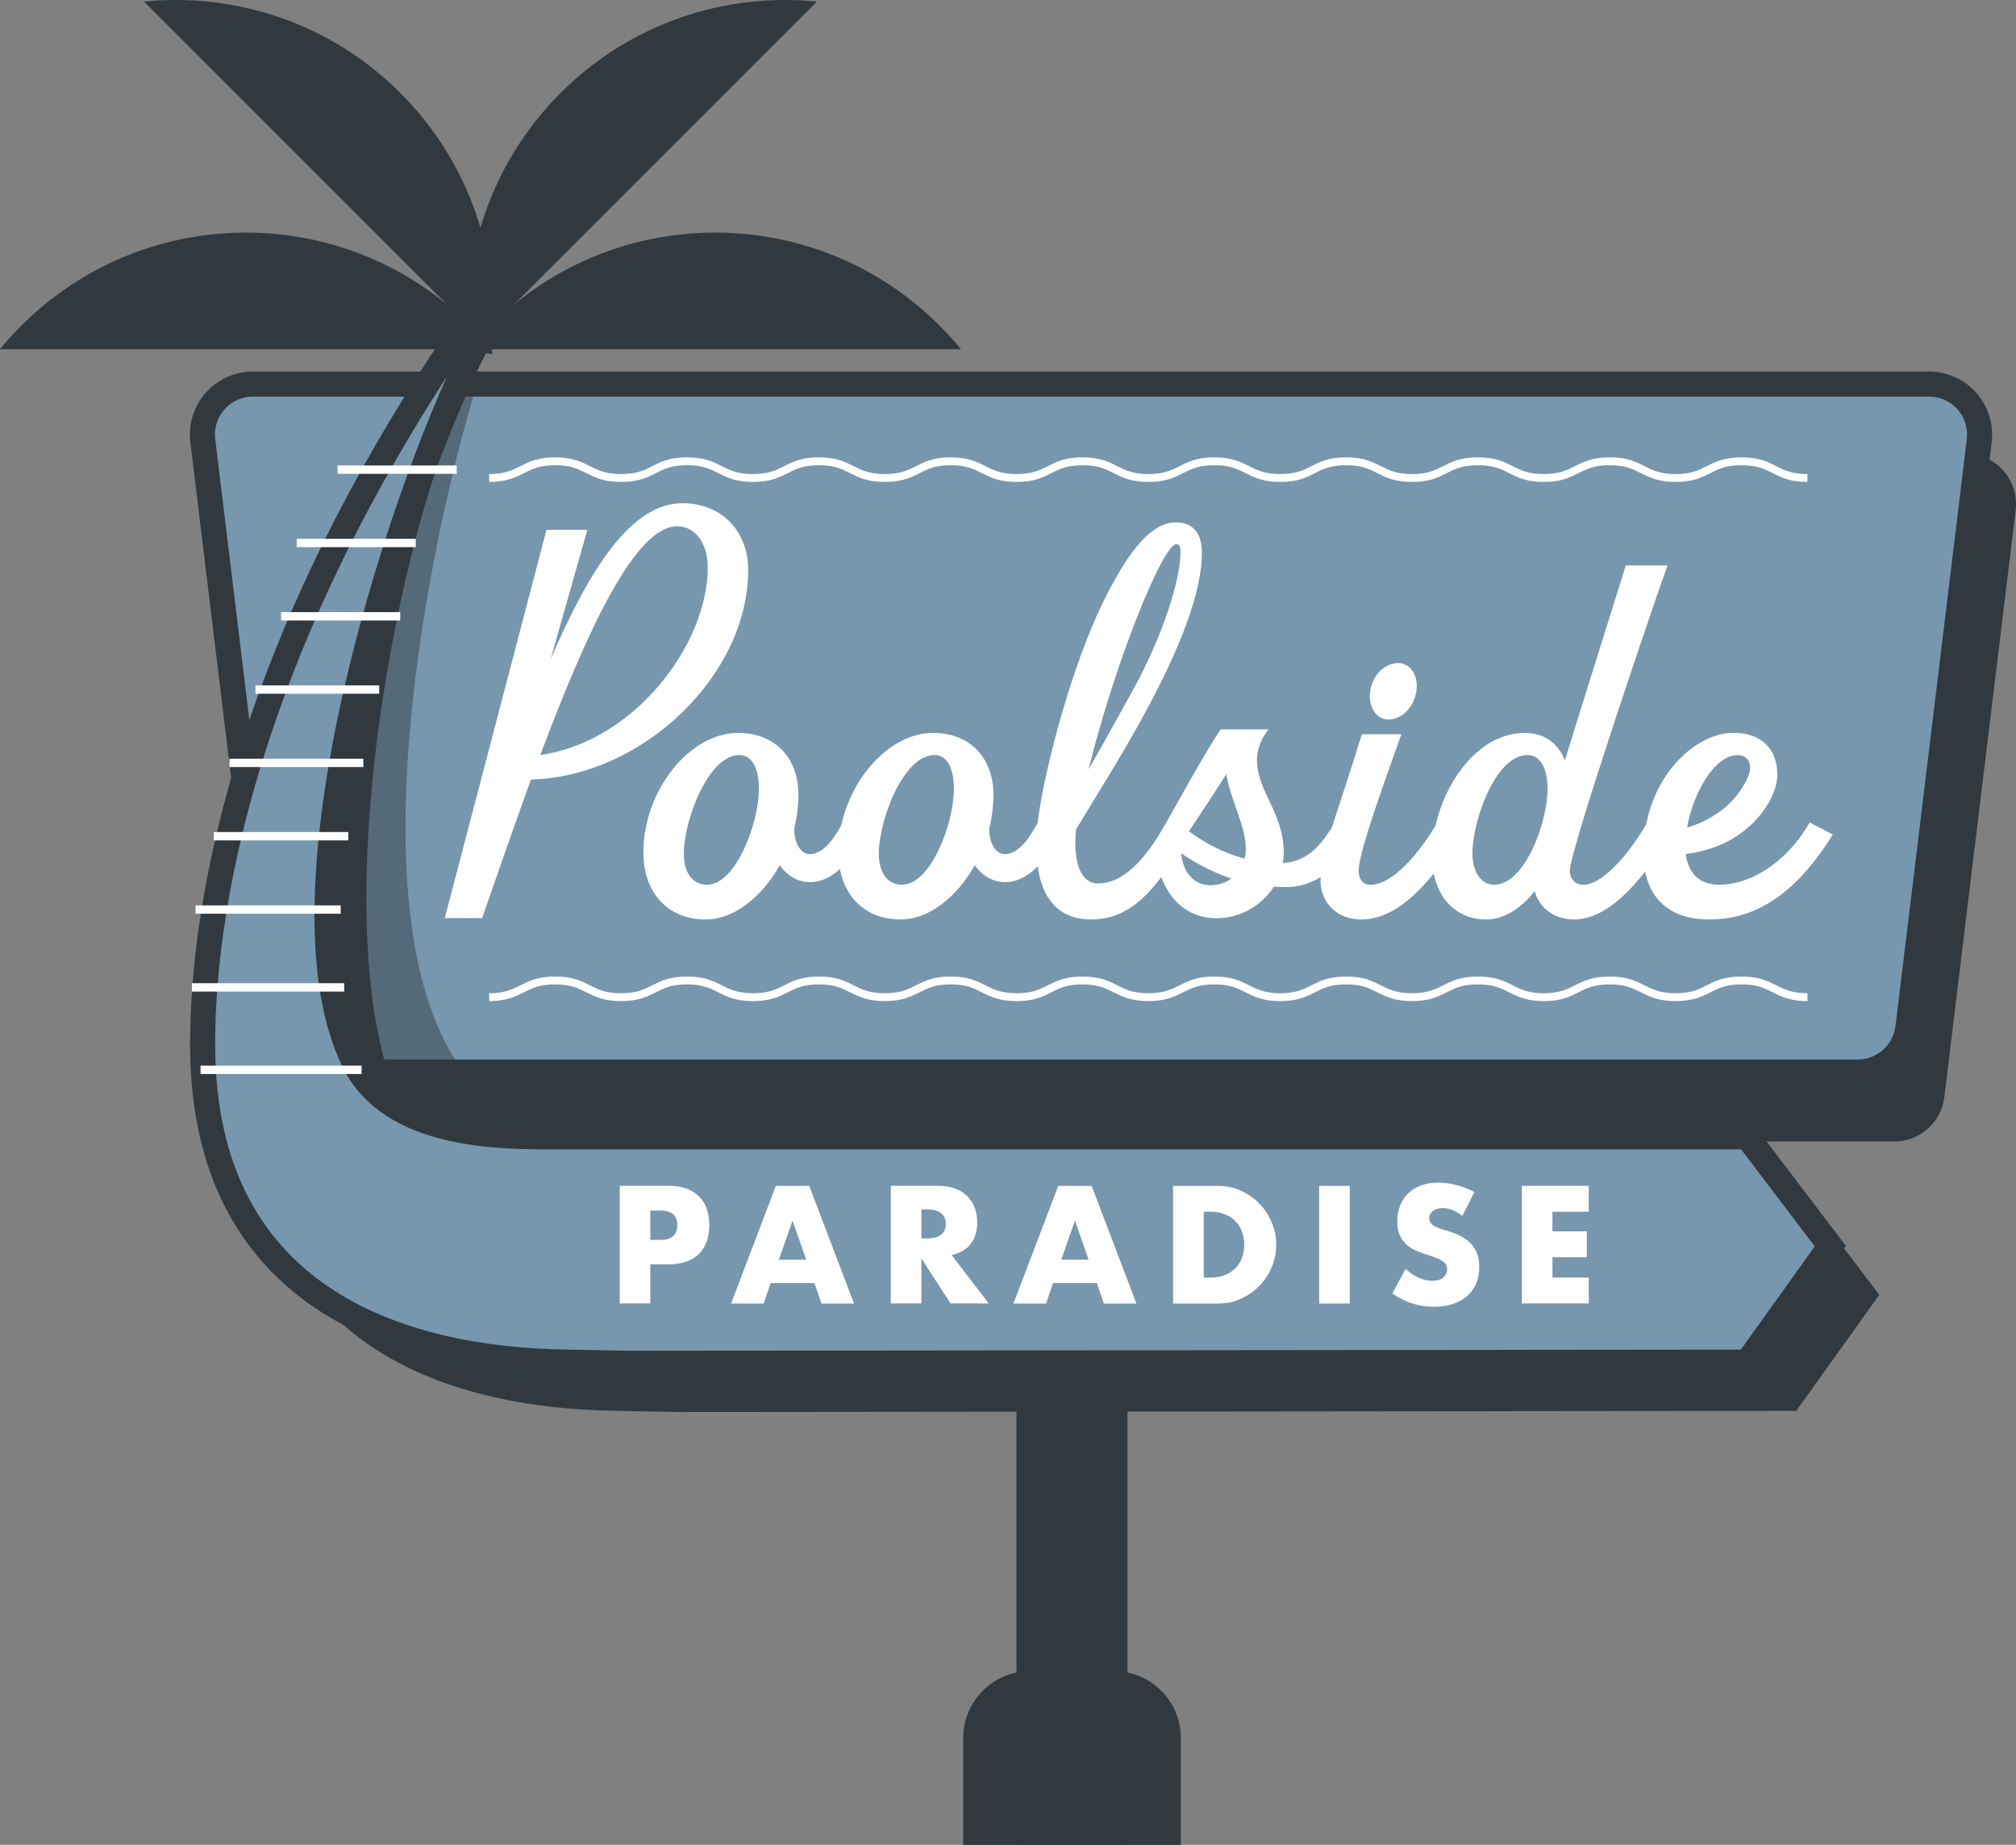 <svg xmlns="http://www.w3.org/2000/svg" xmlns:xlink="http://www.w3.org/1999/xlink" id="Layer_2" data-name="Layer 2" viewBox="0 0 241.37 220.88"><rect x="0" y="0" width="241.37" height="220.88" fill="#808080" stroke="none"/><defs><style>      .cls-1, .cls-2 {        fill: #7797ae;      }      .cls-1, .cls-3, .cls-4, .cls-5 {        stroke-miterlimit: 10;      }      .cls-1, .cls-4 {        stroke: #31393f;        stroke-width: 3px;      }      .cls-3, .cls-4, .cls-5 {        fill: none;      }      .cls-3, .cls-5 {        stroke: #fff;      }      .cls-6, .cls-7 {        fill: #31393f;      }      .cls-8 {        fill: #fff;      }      .cls-7 {        opacity: .48;      }      .cls-5 {        stroke-width: .94px;      }      .cls-9 {        clip-path: url(#clippath);      }    </style><clipPath id="clippath"><path class="cls-2" d="M222.43,128.35H38.82c-3.05,0-5.63-2.28-6-5.31l-8.54-70.28c-.44-3.6,2.37-6.77,6-6.77h200.69c3.63,0,6.43,3.17,6,6.77l-8.54,70.28c-.37,3.03-2.94,5.31-6,5.31Z"></path></clipPath></defs><g id="Layer_1-2" data-name="Layer 1"><g><g><path class="cls-6" d="M226.79,136.67H43.18c-3.05,0-5.63-2.28-6-5.31l-8.54-70.28c-.44-3.6,2.37-6.77,6-6.77h200.69c3.63,0,6.43,3.17,6,6.77l-8.54,70.28c-.37,3.03-2.94,5.31-6,5.31Z"></path><g><path class="cls-2" d="M222.43,128.35H38.82c-3.05,0-5.63-2.28-6-5.31l-8.54-70.28c-.44-3.6,2.37-6.77,6-6.77h200.69c3.63,0,6.43,3.17,6,6.77l-8.54,70.28c-.37,3.03-2.94,5.31-6,5.31Z"></path><g class="cls-9"><path class="cls-7" d="M57.72,44.05c-5.39,16.48-16.12,64.4-2.66,83.66,4.78,6.23,12.74,6.15,20.1,6.1h141.99s9.94,13.09,9.94,13.09l-9.94,13.89-133.89.14c-1.95-.04-5.42-.11-7.34-.14-20.75-.27-36.51-13.35-40.87-33.57-3.78-18.27.55-36.05,5.62-53.31,3.46-10.94,9.3-23.52,12.93-31.6l4.11,1.76h0Z"></path></g></g><path class="cls-4" d="M222.43,128.35H38.82c-3.05,0-5.63-2.28-6-5.31l-8.54-70.28c-.44-3.6,2.37-6.77,6-6.77h200.69c3.63,0,6.43,3.17,6,6.77l-8.54,70.28c-.37,3.03-2.94,5.31-6,5.31Z"></path><path class="cls-6" d="M56.23,46.42c-8.23,15.26-18.25,65.23-8.06,86.4,4.43,9.21,17.53,9.17,24.9,9.12h141.99s9.94,13.09,9.94,13.09l-9.94,13.89-133.89.14c-1.95-.04-5.42-.11-7.34-.14-20.75-.27-43.59-8.09-43.71-37.77-.07-18.66-.71-49.19,23.71-85.15l2.41.44h0Z"></path><g><path class="cls-8" d="M63.57,93.33c-1.97,5.43-3.94,11.12-5.85,16.6h-4.47l12.18-46.49h4.89l-4.41,15.53c4.68-10.9,9.68-18.72,15.8-18.72,4.63,0,7.87,3.3,7.87,7.98,0,12.61-12.61,24.73-26.01,25.11ZM84.74,67.96c0-2.92-1.49-4.95-3.67-4.95-5,0-10.75,12.39-16.38,27.39,11.44-1.65,20.05-13.4,20.05-22.45Z"></path><path class="cls-8" d="M103.68,99.93c-1.75,2.98-3.88,5.69-6.7,5.69-1.49,0-2.77-.8-3.62-2.02-2.13,3.78-5.48,6.49-8.88,6.49-4.52,0-7.45-3.19-7.45-8.03,0-7.39,5.53-14.31,11.33-14.31,4.36,0,7.23,2.93,7.23,7.39,0,1.33-.16,2.66-.48,3.94-.11,1.6.64,3.19,1.86,3.19,1.97,0,3.4-2.87,3.94-3.78l2.77,1.44ZM90.86,94.5c0-2.61-.85-4.1-2.34-4.1-3.72,0-6.65,7.82-6.65,11.81,0,2.29,1.06,3.72,2.77,3.72,3.46,0,6.22-7.39,6.22-11.44Z"></path><path class="cls-8" d="M127.03,99.93c-1.75,2.98-3.88,5.69-6.7,5.69-1.49,0-2.77-.8-3.62-2.02-2.13,3.78-5.48,6.49-8.88,6.49-4.52,0-7.45-3.19-7.45-8.03,0-7.39,5.53-14.31,11.33-14.31,4.36,0,7.23,2.93,7.23,7.39,0,1.33-.16,2.66-.48,3.94-.11,1.6.64,3.19,1.86,3.19,1.97,0,3.4-2.87,3.94-3.78l2.77,1.44ZM114.21,94.5c0-2.61-.85-4.1-2.34-4.1-3.72,0-6.65,7.82-6.65,11.81,0,2.29,1.06,3.72,2.77,3.72,3.46,0,6.22-7.39,6.22-11.44Z"></path><path class="cls-8" d="M139.64,98.49l2.77,1.44c-3.67,6.01-6.6,10.16-11.76,10.16s-7.5-4.42-6.22-12.98c.85-5.64,4.25-19.25,8.94-27.5,2.61-4.79,5.05-7.07,7.39-7.07,2.07,0,3.14,1.28,3.14,3.67,0,4.63-2.55,11.38-7.13,19.73-2.66,4.84-5.85,9.89-7.93,13.35-.42,3.99.59,6.49,2.61,6.49,2.87,0,5.53-2.55,8.19-7.29ZM130.33,92.11c1.38-2.39,3.14-5.53,5.42-9.68,3.46-6.33,5.59-13.03,5.59-16.33,0-.75-.21-.96-.48-.96-1.65,0-7.34,14.1-10.53,26.97Z"></path><path class="cls-8" d="M162.57,99.93c-1.92,3.46-4.73,6.28-8.56,6.28-.53,0-1.01,0-1.49-.05-1.44,2.23-3.99,3.78-6.86,3.78-5.37,0-7.71-5.37-7.07-9.63,2.29-3.94,5.16-9.36,7.55-12.98h5.75c-2.29,2.82-1.28,5.58-.32,7.71.85,1.86,2.13,4.1,2.13,7.07,0,.43-.05.8-.11,1.22,3.14-.16,4.79-2.45,6.22-4.84l2.77,1.44ZM147.41,105.19c-2.5-.85-4.52-2.02-6.01-3.03.27,2.34,1.54,3.83,3.56,3.83.96,0,1.81-.32,2.45-.8ZM142.35,99.55c1.81,1.28,3.94,2.55,6.65,3.24.11-.37.16-.74.16-1.12,0-2.77-1.81-5.8-2.34-8.99-1.75,2.82-3.62,5.53-4.47,6.86Z"></path><path class="cls-8" d="M158.1,105.41c0-3.24,1.6-6.6,4.95-17.5h4.73c-1.54,4.42-5.11,13.94-5.11,16.33,0,1.06.53,1.7,1.38,1.7,3.24,0,6.86-5.37,8.03-7.45l2.77,1.44c-3.94,6.6-7.93,10.16-11.86,10.16-2.87,0-4.89-1.97-4.89-4.68ZM164,83.33c.05-2.18,1.6-3.94,3.4-3.94,1.28,0,2.23,1.17,2.23,2.77-.05,2.18-1.6,3.99-3.4,3.99-1.28,0-2.23-1.22-2.23-2.82Z"></path><path class="cls-8" d="M199.96,99.93c-3.88,6.49-7.82,10.16-11.49,10.16-2.39,0-4.2-1.38-4.73-3.4-1.65,2.13-3.72,3.4-5.8,3.4-3.88,0-6.49-3.03-6.49-7.61,0-6.65,4.63-14.73,11.12-14.73,2.29,0,3.99,1.22,4.79,3.3,2.5-8.14,5.53-17.66,7.29-23.35h5c-.75,1.92-11.7,34.04-11.7,36.54,0,1.01.69,1.7,1.6,1.7,2.18,0,5.32-3.35,7.66-7.45l2.77,1.44ZM185.28,94.5c0-2.61-.9-4.1-2.39-4.1-3.83,0-6.6,7.82-6.6,11.81,0,2.23,1.06,3.72,2.61,3.72,3.62,0,6.38-7.39,6.38-11.44Z"></path><path class="cls-8" d="M219.43,99.93c-4.73,7.61-9.68,10.16-14.79,10.16s-7.87-2.93-7.87-7.93c0-8.88,6.12-14.42,10.75-14.42,3.3,0,5.27,1.86,5.27,5,0,1.92-1.22,4.2-3.14,6.01-2.5,2.34-5.27,3.14-7.82,3.51.32,2.39,1.7,3.67,4.04,3.67,3.51,0,7.92-2.45,10.8-7.45l2.77,1.44ZM201.99,99.08c1.86-.48,4.1-1.76,5.48-3.3,1.28-1.44,2.07-2.93,2.07-3.88,0-.9-.58-1.49-1.49-1.49-2.82,0-5.37,4.63-6.06,8.67Z"></path></g><path class="cls-5" d="M216.4,119.39c-3.94,0-3.94-2-7.89-2s-3.94,2-7.89,2-3.94-2-7.89-2-3.95,2-7.89,2-3.94-2-7.89-2-3.95,2-7.89,2-3.95-2-7.89-2-3.95,2-7.89,2-3.95-2-7.89-2-3.95,2-7.89,2-3.95-2-7.89-2-3.95,2-7.89,2-3.95-2-7.89-2-3.95,2-7.89,2-3.95-2-7.89-2-3.95,2-7.89,2-3.95-2-7.9-2-3.95,2-7.89,2-3.95-2-7.9-2-3.95,2-7.9,2"></path><path class="cls-5" d="M216.4,57.23c-3.94,0-3.94-2-7.89-2s-3.94,2-7.89,2-3.94-2-7.89-2-3.95,2-7.89,2-3.94-2-7.89-2-3.95,2-7.89,2-3.95-2-7.89-2-3.95,2-7.89,2-3.95-2-7.89-2-3.95,2-7.89,2-3.95-2-7.89-2-3.95,2-7.89,2-3.95-2-7.89-2-3.95,2-7.89,2-3.95-2-7.89-2-3.95,2-7.89,2-3.95-2-7.9-2-3.95,2-7.89,2-3.95-2-7.9-2-3.95,2-7.9,2"></path><path class="cls-1" d="M57.38,40.59c-8.23,15.26-25.26,65.23-15.07,86.4,4.43,9.21,17.53,9.17,24.9,9.12h141.99s9.94,13.09,9.94,13.09l-9.94,13.89-133.89.14c-1.95-.04-5.42-.11-7.34-.14-20.75-.27-43.59-8.09-43.71-37.77-.07-18.66,6.3-49.19,30.71-85.15l2.41.44h0Z"></path><g><path class="cls-6" d="M115.05,41.82h-58.87c6.96-8.52,17.56-13.97,29.44-13.97s22.48,5.45,29.44,13.97Z"></path><path class="cls-6" d="M97.81.19l-41.63,41.63c-1.11-10.95,2.54-22.29,10.94-30.69C75.5,2.74,86.86-.91,97.81.19Z"></path><path class="cls-6" d="M0,41.82h58.87c-6.96-8.52-17.56-13.97-29.44-13.97-11.86,0-22.48,5.45-29.44,13.97Z"></path><path class="cls-6" d="M17.24.19l41.63,41.63c1.11-10.95-2.54-22.29-10.94-30.69C39.55,2.74,28.19-.91,17.24.19Z"></path></g><g><line class="cls-3" x1="40.41" y1="56.23" x2="54.68" y2="56.23"></line><line class="cls-3" x1="35.52" y1="65.01" x2="49.78" y2="65.01"></line><line class="cls-3" x1="33.65" y1="73.79" x2="47.92" y2="73.79"></line><line class="cls-3" x1="30.59" y1="82.56" x2="45.4" y2="82.56"></line><line class="cls-3" x1="27.47" y1="91.34" x2="43.5" y2="91.34"></line><line class="cls-3" x1="25.6" y1="100.12" x2="41.7" y2="100.12"></line><line class="cls-3" x1="23.41" y1="108.9" x2="40.79" y2="108.9"></line><line class="cls-3" x1="22.98" y1="118.22" x2="41.21" y2="118.22"></line><line class="cls-3" x1="24.01" y1="128.09" x2="43.29" y2="128.09"></line></g><g><path class="cls-8" d="M77.86,156.06h-3.66v-14.08h5.83c1.58,0,2.79.41,3.63,1.23.84.82,1.26,1.98,1.26,3.47s-.42,2.65-1.26,3.47c-.84.82-2.05,1.23-3.63,1.23h-2.17v4.67ZM77.86,148.45h1.21c1.34,0,2.02-.58,2.02-1.76s-.67-1.75-2.02-1.75h-1.21v3.51Z"></path><path class="cls-8" d="M97.5,153.62h-5.23l-.84,2.45h-3.9l5.36-14.08h4l5.36,14.08h-3.9l-.84-2.45ZM96.53,150.83l-1.64-4.69-1.64,4.69h3.29Z"></path><path class="cls-8" d="M118.36,156.06h-4.56l-3.49-5.41v5.41h-3.66v-14.08h5.7c.78,0,1.47.12,2.05.34.58.23,1.07.54,1.45.94s.67.86.86,1.38c.19.52.29,1.08.29,1.68,0,1.07-.26,1.94-.77,2.6-.52.67-1.28,1.12-2.29,1.35l4.42,5.77ZM110.31,148.28h.69c.72,0,1.28-.15,1.66-.45.38-.3.58-.73.58-1.29s-.19-.99-.58-1.29c-.39-.3-.94-.45-1.66-.45h-.69v3.47Z"></path><path class="cls-8" d="M131.31,153.62h-5.23l-.84,2.45h-3.9l5.36-14.08h4l5.36,14.08h-3.9l-.84-2.45ZM130.34,150.83l-1.64-4.69-1.64,4.69h3.29Z"></path><path class="cls-8" d="M140.46,141.99h5.42c.96,0,1.86.19,2.7.58.84.39,1.58.9,2.2,1.54.63.64,1.12,1.39,1.48,2.24s.54,1.75.54,2.68-.18,1.81-.53,2.66-.85,1.6-1.48,2.25c-.63.65-1.36,1.16-2.2,1.55-.84.39-1.75.58-2.72.58h-5.42v-14.08ZM144.12,152.96h.84c.63,0,1.2-.1,1.7-.3.5-.2.92-.47,1.26-.82.34-.35.6-.76.78-1.24s.27-1,.27-1.58-.09-1.08-.28-1.57c-.19-.49-.45-.9-.79-1.25-.34-.35-.76-.62-1.26-.82-.5-.2-1.06-.3-1.68-.3h-.84v7.88Z"></path><path class="cls-8" d="M161.6,141.99v14.08h-3.66v-14.08h3.66Z"></path><path class="cls-8" d="M175.08,145.59c-.4-.32-.8-.56-1.19-.72-.4-.16-.78-.23-1.16-.23-.47,0-.86.11-1.16.34-.3.22-.45.52-.45.88,0,.25.08.46.22.62.15.16.34.3.59.42.24.12.52.22.82.31s.61.18.91.28c1.2.4,2.07.93,2.62,1.6.55.67.83,1.53.83,2.6,0,.72-.12,1.38-.36,1.96-.24.58-.6,1.09-1.06,1.5s-1.04.74-1.72.97c-.68.23-1.45.34-2.31.34-1.78,0-3.43-.53-4.95-1.59l1.57-2.95c.55.49,1.09.85,1.62,1.08.53.24,1.06.35,1.59.35.6,0,1.04-.14,1.33-.41.29-.27.44-.58.44-.93,0-.21-.04-.39-.11-.55-.07-.16-.2-.3-.37-.43-.17-.13-.4-.25-.68-.36-.28-.11-.62-.24-1.02-.37-.47-.15-.94-.31-1.39-.49-.46-.18-.86-.42-1.21-.72s-.64-.68-.86-1.13c-.22-.45-.33-1.03-.33-1.73s.12-1.33.35-1.9c.23-.57.55-1.05.97-1.46s.93-.72,1.53-.94c.6-.22,1.28-.34,2.03-.34.7,0,1.42.1,2.18.29.76.19,1.49.48,2.18.85l-1.46,2.86Z"></path><path class="cls-8" d="M190.22,145.08h-4.35v2.35h4.11v3.1h-4.11v2.43h4.35v3.1h-8.01v-14.08h8.01v3.1Z"></path></g></g><g><rect class="cls-6" x="121.7" y="163.22" width="13.29" height="57.66"></rect><path class="cls-6" d="M123.31,200.09h10.07c4.41,0,8,3.58,8,8v12.8h-26.06v-12.8c0-4.41,3.58-8,8-8Z"></path></g></g></g></svg>